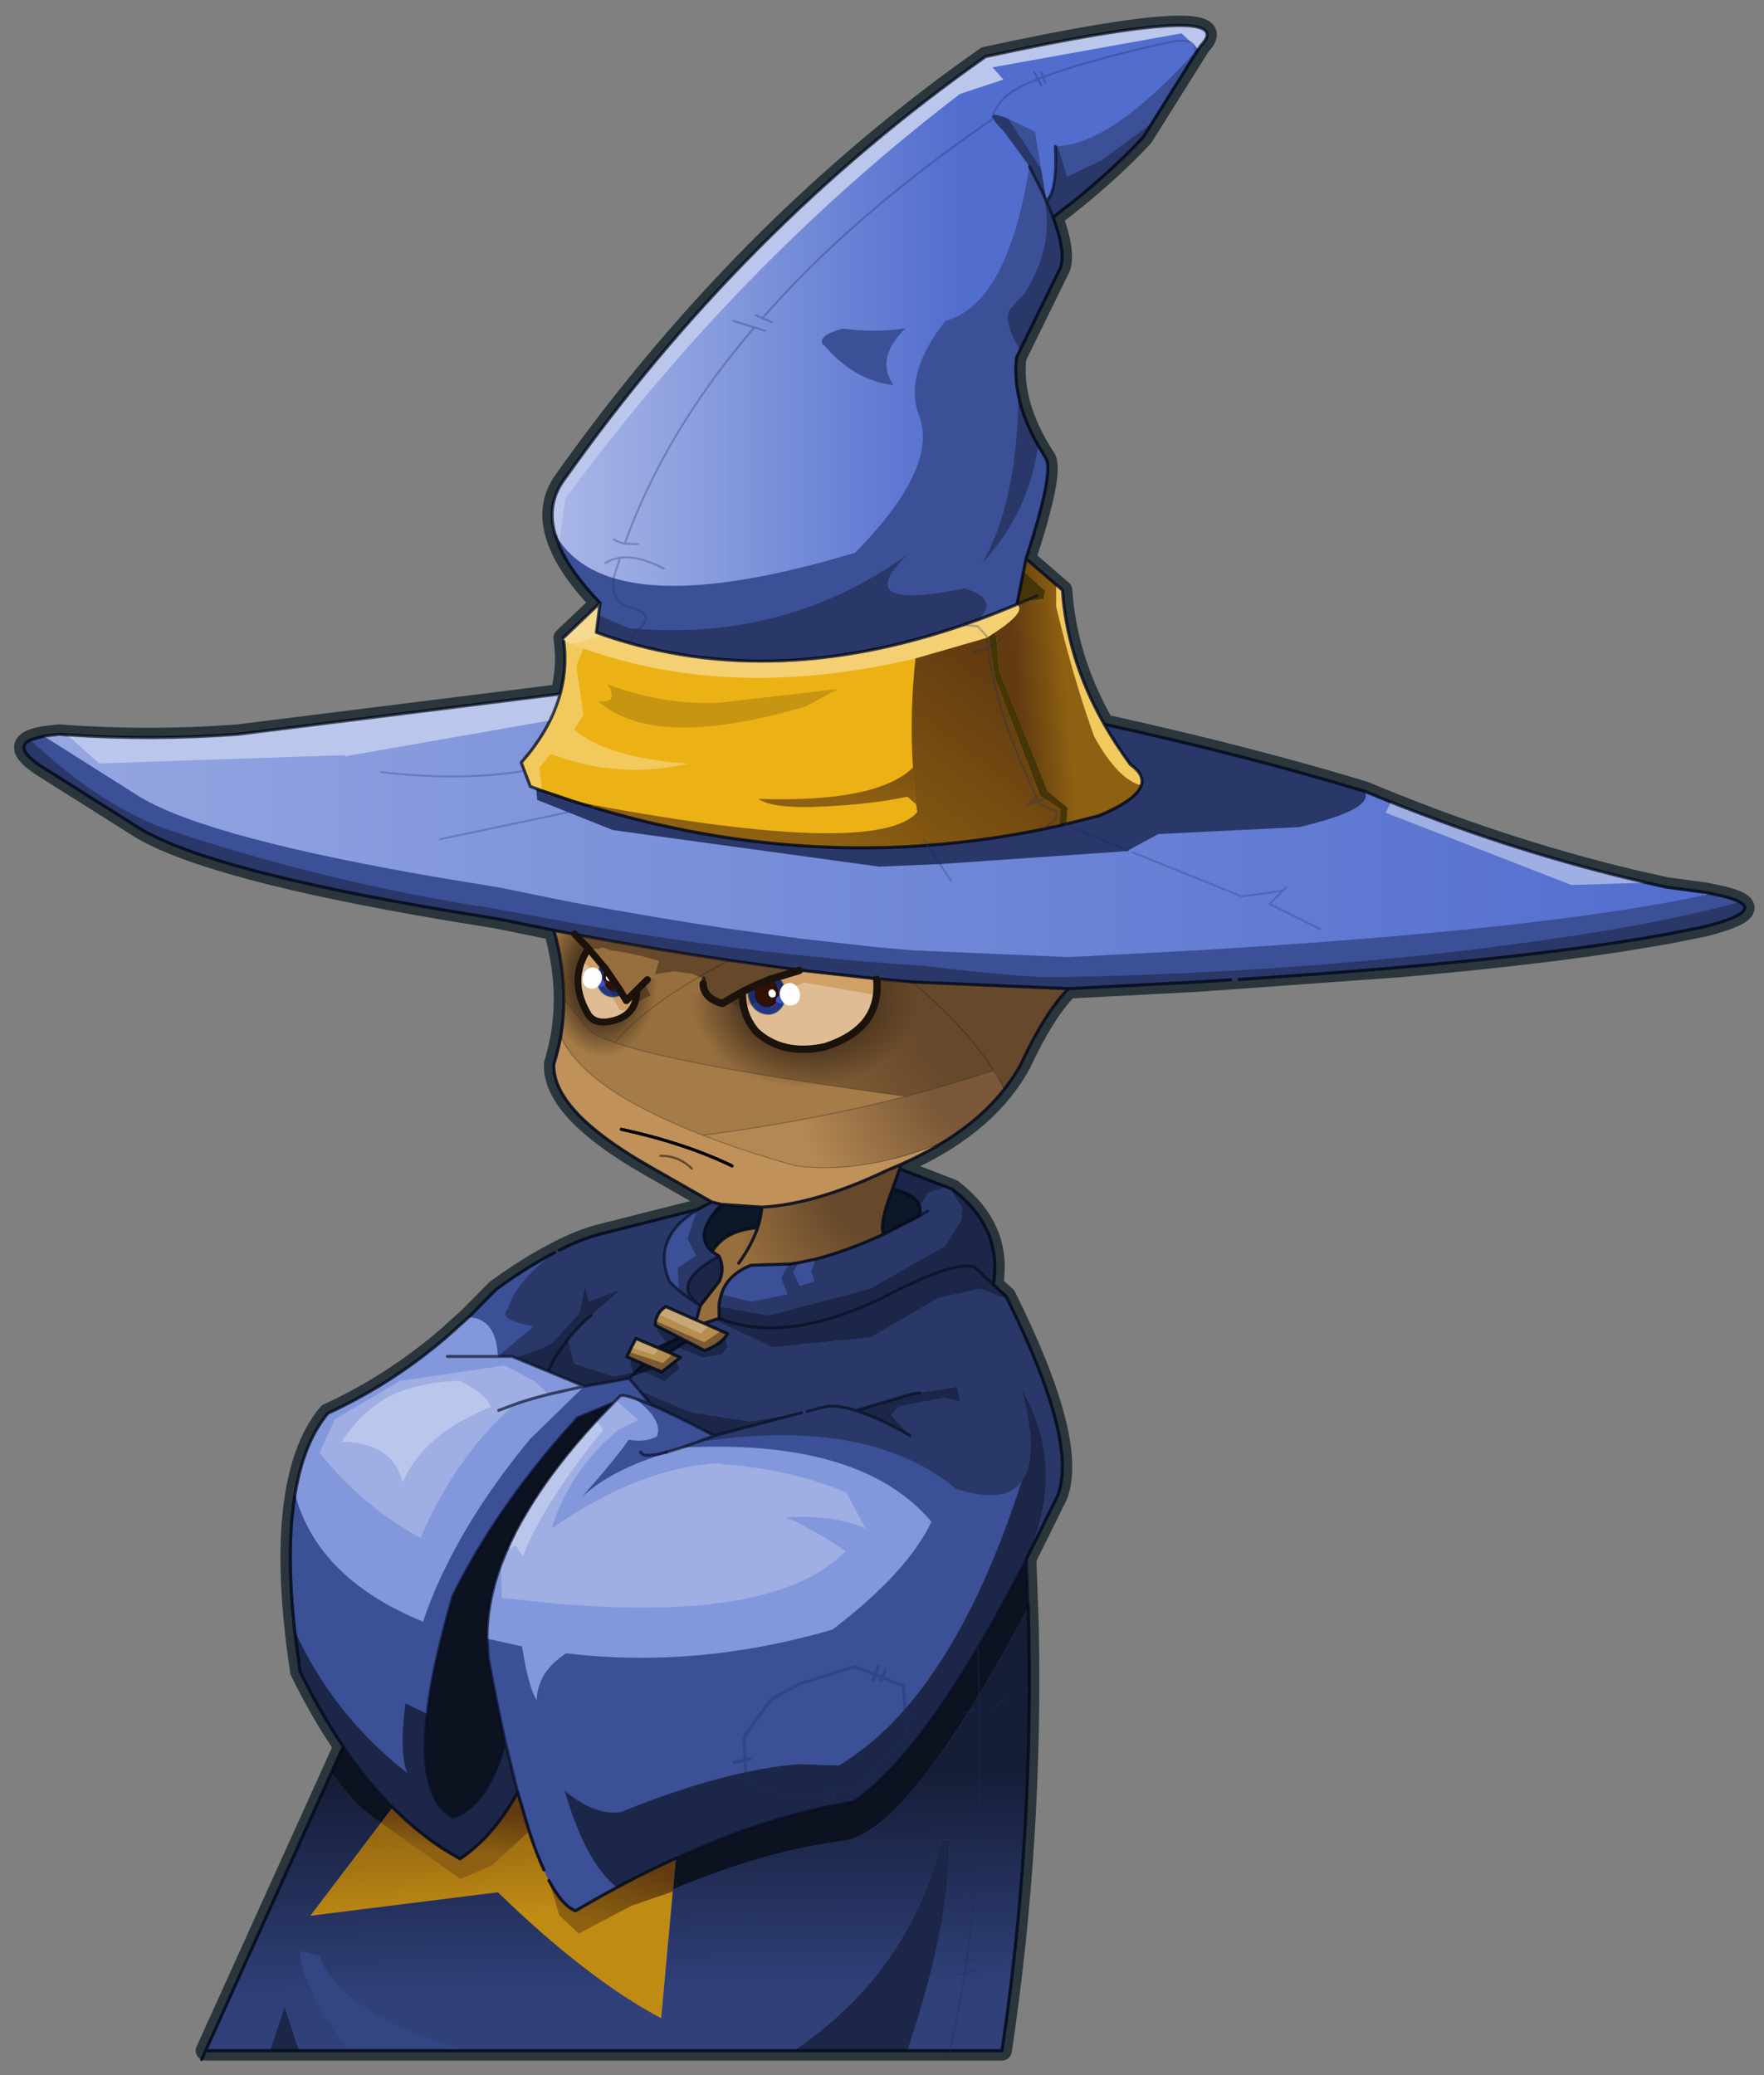 <svg width="238" height="280" xmlns="http://www.w3.org/2000/svg" xmlns:xlink="http://www.w3.org/1999/xlink">
 <rect width="100%" height="100%" fill="#808080" stroke="none"/>
 <defs>
  <g transform="matrix(1,0,0,1,213.9,265.15) " id="shape0">
   <path id="svg_1" stroke-width="5" stroke-linejoin="round" stroke-linecap="round" stroke="#2b353c" fill="none" d="m5.25,-234.3q-44.9,37.2 -80.1,86.95q-4.15,5.85 -2.15,13.2q2.1,7.95 11.45,17.7l-9.3,8.85l0.1,0.8q0.9,6.8 -0.9,13.4l-81.55,10.2q-22.65,1.7 -45.3,0l-3.9,0.45q-9.8,1.7 -0.3,7.85l24.9,15.7q17.8,10.5 77.1,20.55l13.15,2.15l14.25,2.9q2.5,8.85 2.55,17.3q0,4.8 -0.8,9.5q-0.6,3.3 -1.55,6.55l-0.15,0.6q-0.4,11.7 23.8,25.6l16.2,9.25q-1.7,0.8 -3.15,1.65l-0.35,0.2l-24.7,6.25q-4.85,1.25 -10.45,4.1l-1.15,0.6q-6.85,3.55 -14.8,9.3l-6.95,7.05l-5.9,5.3q-13.95,11.85 -29.75,19.05q-6.15,7.4 -8.3,20.5q-2.9,17.4 1.25,44.85q5.15,10.5 10.95,19l-34.85,77l201.6,0q8,-53.35 6.8,-108.25l-0.6,-16.15l0,-0.1l7.9,-16q5.3,-13.65 -13.05,-50.5l-3.25,-2.95q2.45,-14.25 -10.35,-24.15l-13.35,-5.15l0.4,-1.15q6.05,-2.7 11.1,-5.85q9.25,-5.8 15,-13.15q2.45,-3.1 4.25,-6.45q6,-12.9 11.95,-19l32.6,-1.7l50.7,-3.65l7.15,-0.65q30.35,-2.8 51.9,-6.25l9.5,-1.6l9,-1.8q19.8,-5.05 1.75,-8.45l-1.5,-0.3l-9.25,-1.25l-0.4,-0.05l-9.1,-2.05q-33.95,-8.2 -67.4,-22.25q-29.65,-9 -65.9,-16.95q-9.4,-16.55 -10.55,-33.95l-9.2,-7.95q7.2,-22.1 5,-25.45q-8.85,-13.65 -7.4,-25.55l11.15,-22.75q1.3,-4.1 -1.9,-12.7q13.3,-10.1 22.75,-20.2l0.05,-0.05l14.55,-23.2q11.05,-11.4 -54.45,2.8q-13.85,9.7 -26.8,20.45z"/>
  </g>
  <g transform="matrix(1,0,0,1,105.3,184.75) " id="sprite0">
   <use id="svg_2" xlink:href="#shape1" width="210.55" transform="matrix(1,0,0,1,-105.3,-184.75) " height="369.5"/>
  </g>
  <g transform="matrix(1,0,0,1,105.3,184.75) " id="shape1">
   <path id="svg_3" fill-rule="evenodd" fill="#ecb115" d="m95.45,-143.25l0.2,0.4q2.95,5.1 6.65,10.2q3.65,2.55 2.75,5.3q-1.2,3.65 -10.65,7.65l-8.3,2.1l-0.35,0.1l-1.3,0.3q-16.7,3.75 -33.45,5l-1.25,0.1l-3,0.2q-39.75,2.2 -80,-9.75l-0.65,-0.2l-5,-1.55l-7.7,-2.6l-1.5,-0.55l-1.5,-0.55l-2.3,-6.05l2.1,-2.5q3.15,-4.05 5.2,-8.15q1.6,-3.35 2.55,-6.7q1.65,-6 1.05,-12.2l-0.15,-1.2l-0.1,-0.8l9.3,-8.85l-0.95,7.45l2.1,0.75q43.3,14.8 94.55,-3.95l9.85,-3.9l2.3,-11.55l9.2,7.95q1.15,17.15 10.35,33.55m-179.9,274.6q6,6.05 12.55,10.35l0.8,0.5l3.7,2.2q8.45,-5.65 14.6,-16.8l2.9,9.8q1.85,5.7 3.75,9.8l1.25,2.65q3.35,6.4 6.75,7.7l10.45,-5.9q7.6,-4.1 14.95,-7.4l-3.7,40.5q-18.8,-10 -41.35,-31.9l-47.5,5.95l17.85,-23.5l0.05,-0.05l2.95,-3.9"/>
  </g>
  <g transform="matrix(1,0,0,1,217.8,256.35) " id="sprite1">
   <use id="svg_4" xlink:href="#shape2" width="435.6" transform="matrix(1,0,0,1,-217.8,-256.35) " height="512.7"/>
  </g>
  <g transform="matrix(1,0,0,1,217.8,256.35) " id="shape2">
   <path id="svg_5" fill-rule="evenodd" fill="#516dce" d="m45.75,-54.1l0.35,-0.1l8.3,-2.1q9.45,-4 10.65,-7.65q0.9,-2.75 -2.75,-5.3q-3.7,-5.1 -6.65,-10.2q36.25,7.95 65.9,16.95l6.7,2.75q32.1,12.9 64.65,20.4l5.15,1.15l9.65,1.3l-0.25,0.75l1.75,-0.45q5.3,1 7.35,2.15q4.9,2.75 -9.1,6.3q-38,8.2 -117.65,13.3l-2.1,0.1l-8.5,0.55l-32.6,1.7l-39.45,-1.7l-9,-0.8l-19.55,-2.2l-17.85,-2.45q-18.4,-2.75 -39.15,-6.6l-5.25,-1.05l-14.3,-2.9l-13.15,-2.15q-59.3,-10.05 -77.1,-20.55l-24.9,-15.7q-7.5,-4.85 -3,-6.9l3.3,-0.95l3.9,-0.45l2.05,0.15q21.6,1.45 43.25,-0.15l81.55,-10.2q-0.95,3.35 -2.55,6.7q-2.05,4.1 -5.2,8.15l-2.1,2.5l2.3,6.05l1.5,0.55l1.5,0.55l7.7,2.6l5,1.55l0.65,0.2q40.25,11.95 80,9.75l3,-0.2l1.25,-0.1q16.75,-1.25 33.45,-5l1.3,-0.3m2.4,-157.9l-5.4,4.2q3.2,8.6 1.9,12.7l-11.15,22.75q-0.55,4.65 0.45,9.55q1.25,6.2 5,12.75l1.95,3.25q2.2,3.35 -5,25.45l-2.3,11.55q-4.95,2.1 -9.85,3.9q-51.25,18.75 -94.55,3.95l-2.1,-0.75l0.95,-7.45q-7.5,-7.8 -10.35,-14.45l-1.1,-3.25q-2,-7.35 2.15,-13.2q45.4,-64.2 106.9,-107.4q65.5,-14.2 54.45,-2.8l-14.55,23.2q-7.45,8 -17.4,16.05m-39.15,254.95l-0.05,-0.25q-0.75,-2.9 -6.85,-4.55l1.8,-5.05l13.35,5.15q12.8,9.9 10.35,24.15l3.25,2.95l0.4,0.85q17.9,36.15 12.65,49.65l-7.9,16l0,0.1l0.05,1.4l0.4,10.05l0,0.75q1.65,56.9 -6.65,112.2l-201.6,0l34.85,-77q-5.8,-8.5 -10.95,-19l-1.35,-10.3q-2.25,-20.55 0.1,-34.55q2.15,-13.1 8.3,-20.5q3.65,-1.7 7.2,-3.6q11.85,-6.35 22.55,-15.45l5.9,-5.3l6.95,-7.05q7.95,-5.75 14.8,-9.3l1.15,-0.6q5.6,-2.85 10.45,-4.1l24.7,-6.25l0.35,-0.2l3.15,-1.65l2.5,0.6q-7.45,7.75 -2.4,11.95l1.75,1.15q1.4,3 0.2,6.05l-0.2,0.4l-4.75,6.1l-1,3.65l-7.8,-3.45q-1.25,0.95 -1.9,1.95l-0.65,1.65l-0.05,1.15q3.05,1.6 6.15,3.15l-5.5,2.55l-5.55,-2.35l-2.35,4.6l4.35,1.9l-2,1.9l-0.8,0.2l0.15,0.45l-0.05,0.05l0.05,0l4.8,-1.65l2.35,1l4.75,-3.65l-2.85,-1.25l4.3,-2.9l4.65,2.4q3.5,-1.3 5.15,-3.3l0.7,-0.95l-6,-2.65l3.85,-1.25l-0.05,-3q0.1,-1.65 0.6,-3.05l0,-0.05q0.5,-1.55 1.4,-2.85q2.05,-2.9 6.15,-4.5l9.75,-0.3l2.3,-0.35l4.3,-0.9q7.9,-2.05 17.2,-6.3q4.3,-2.05 8.9,-4.55q0.45,-1.15 0.25,-2.15m-76.7,172.1l-10.45,5.9q-3.4,-1.3 -6.75,-7.7l-1.25,-2.65q-1.9,-4.1 -3.75,-9.8l-2.9,-9.8q-6.15,11.15 -14.6,16.8l-3.7,-2.2l-0.8,-0.5q-6.55,-4.3 -12.55,-10.35l-2.95,3.9l-0.05,0.05l-17.85,23.5l47.5,-5.95q22.55,21.9 41.35,31.9l3.7,-40.5q-7.35,3.3 -14.95,7.4m12.5,-110.2l0.15,0.2l-0.1,-0.2l-0.05,0"/>
  </g>
  <g transform="matrix(1,0,0,1,211.75,263) " id="shape3">
   <path id="svg_6" fill-rule="evenodd" fill="#263584" d="m-57.1,78.8l-0.15,-0.45l0.8,-0.2l-0.65,0.65"/>
   <path id="svg_7" fill-rule="evenodd" fill="#d1a065" d="m4.55,-21.3q0.2,2.15 -0.05,4.1l-18.45,-3.2l-6.8,2.9l0.05,-0.4q-0.05,-1.6 -0.85,-2.7l-0.8,-0.7q3.6,-1.4 7.35,-2.2l19.55,2.2m-31.6,2l1.2,-0.55q-0.45,0.85 -0.4,1.95q-0.05,1.45 0.65,2.45l-3.45,1.45q-0.5,-1.95 -0.45,-4.1l2.45,-1.2m-42.95,-6.65q0.6,-1.5 1.6,-3l3.85,4.65l0.1,0.1l0.3,0.35q-0.4,0.85 -0.4,1.95q0,1.55 0.85,2.6q0.8,1.1 1.95,1.1q0.65,0 1.2,-0.35l1.7,2.9l0.55,-0.6l2.1,-2.15q0,1.85 -0.5,3.25l-0.8,1.55l-2.9,0.25q-4.3,-7.55 -9.6,-12.6"/>
   <path id="svg_8" fill-rule="evenodd" fill="url(#gradient0)" d="m4.5,-17.2q0.25,-1.95 0.05,-4.1l9,0.8l39.45,1.7q-5.95,6.1 -11.95,19q-1.8,3.35 -4.25,6.45q-1.15,-2.35 -2.7,-4.75q-10.4,3.4 -21.2,6.3l-0.95,0.25q-56.45,-7.7 -73.75,-13.6q-4.75,-1.65 -6.55,-3.1l-6.35,-8q0,-8.45 -2.55,-17.35l5.25,1.05q20.75,3.85 39.15,6.6l17.85,2.45q-3.75,0.8 -7.35,2.2l-3.5,1.45l-1.2,0.55l0.05,-1.1l-6.1,0.6l-0.05,0l-0.1,3.8l4.65,3.5l0.95,2.1l1.65,2.3q6.7,6.2 17.45,3.95q11.8,-3.9 13.05,-13.05m-68.65,-6.65l-0.3,-0.35l-0.1,-0.1l-3.85,-4.65q-1,1.5 -1.6,3q-2.75,6.65 1.6,13.8q1.95,2.9 7.1,1.25q1,-0.35 1.8,-0.8q1.25,-0.75 2,-1.9l0.8,-1.55l3.95,-1.95l-1.2,-2.35l-4.25,0.25l-0.1,2.95l-0.55,0.6l-1.7,-2.9l-0.15,-0.25l-0.05,-0.05q-1.55,-2.55 -3.4,-5"/>
   <path id="svg_9" fill-rule="evenodd" fill="#8491db" d="m214.1,-43.2l1.5,0.3l-1.75,0.45l0.25,-0.75"/>
   <path id="svg_10" fill-rule="evenodd" fill="#291c0c" d="m-22.35,-21.3l0.8,0.7q0.8,1.1 0.85,2.7l-0.05,0.4q-0.1,1.25 -0.8,2.15q-0.85,1.1 -1.95,1.15q-1.15,-0.05 -2,-1.15l-0.1,-0.1q-0.7,-1 -0.65,-2.45q-0.05,-1.1 0.4,-1.95l3.5,-1.45m-38.2,2.75q-0.55,0.35 -1.2,0.35q-1.15,0 -1.95,-1.1q-0.85,-1.05 -0.85,-2.6q0,-1.1 0.4,-1.95q1.85,2.45 3.4,5l0.05,0.05l0.15,0.25"/>
   <path id="svg_11" fill-rule="evenodd" fill="#a57b48" d="m-39.55,18.3q-29.95,-11.6 -35.95,-25.05q0.8,-4.7 0.8,-9.5l6.35,8q1.8,1.45 6.55,3.1q17.3,5.9 73.75,13.6q-24.6,6.4 -51.5,9.85"/>
   <path id="svg_12" fill-rule="evenodd" fill="#dfbc93" d="m-20.75,-17.5l6.8,-2.9l18.45,3.2q-1.25,9.15 -13.05,13.05q-10.75,2.25 -17.45,-3.95l-1.65,-2.3l-0.95,-2.1l-0.45,-1.5l3.45,-1.45l0.1,0.1q0.85,1.1 2,1.15q1.1,-0.05 1.95,-1.15q0.7,-0.9 0.8,-2.15m-49.25,-8.45q5.3,5.05 9.6,12.6l2.9,-0.25q-0.75,1.15 -2,1.9q-0.8,0.45 -1.8,0.8q-5.15,1.65 -7.1,-1.25q-4.35,-7.15 -1.6,-13.8"/>
   <path id="svg_13" fill-rule="evenodd" fill="#66482b" d="m-28.6,-12.5l-4.65,-3.5l0.1,-3.8l0.05,0l6.1,-0.6l-0.05,1.1l-2.45,1.2q-0.05,2.15 0.45,4.1l0.45,1.5m-28.1,-2.65q0.5,-1.4 0.5,-3.25l-2.1,2.15l0.1,-2.95l4.25,-0.25l1.2,2.35l-3.95,1.95"/>
   <path id="svg_14" fill-rule="evenodd" fill="url(#gradient1)" d="m10.3,26.8l-1.8,5.05q-3.5,9.1 -2.25,11.5q-9.3,4.25 -17.2,6.3l-4.3,0.9l-2.3,0.35l-9.75,0.3q-4.1,1.6 -6.15,4.5q-0.9,1.3 -1.4,2.85l0,0.05q-0.5,1.4 -0.6,3.05l0.05,3l-3.85,1.25l-1.9,-0.8l1,-3.65l4.75,-6.1l0.2,-0.4q1.2,-3.05 -0.2,-6.05l-1.75,-1.15q3.2,-5.4 11.5,-6.05q0.9,-2.7 1.05,-5.2q13.55,-0.7 31.45,-9.2l3.85,-1.65l-0.4,1.15m-40.75,23.9q3.35,-4.7 4.8,-9q-1.45,4.3 -4.8,9"/>
   <path id="svg_15" fill-rule="evenodd" fill="#0c1727" d="m8.5,31.85q6.1,1.65 6.85,4.55l0.05,0.25q0.2,1 -0.25,2.15l-8.9,4.55q-1.25,-2.4 2.25,-11.5m-52.25,38.55l-4.3,2.9l-2.65,-1.1l-0.1,-0.15l2.3,-1.05l0.1,-0.05l3,-1.4q0.8,0.45 1.65,0.85m-8.55,6.8l-3.05,1.05l-1.1,-0.1l2,-1.9l2.15,0.95m15.15,-29.45q-5.05,-4.2 2.4,-11.95l10.15,0.7q-0.15,2.5 -1.05,5.2q-8.3,0.65 -11.5,6.05"/>
   <path id="svg_16" fill-rule="evenodd" fill="#c0925a" d="m-34.75,35.8l-2.5,-0.6l-16.2,-9.25q-24.2,-13.9 -23.8,-25.6q1.1,-3.55 1.75,-7.1q6,13.45 35.95,25.05q10.3,4 23.5,7.75l0.05,0q17.7,2.2 37.8,-6.25q-5.05,3.15 -11.1,5.85l-3.85,1.65q-17.9,8.5 -31.45,9.2l-10.15,-0.7m-7.55,-9.05q-3.4,-3.3 -7.95,-3.25q4.55,-0.05 7.95,3.25m10.15,-0.7q-12.05,-5.8 -28,-9.25q15.95,3.45 28,9.25"/>
   <path id="svg_17" fill-rule="evenodd" fill="url(#gradient2)" d="m11.95,8.45l0.95,-0.25q10.8,-2.9 21.2,-6.3q1.55,2.4 2.7,4.75q-5.75,7.35 -15,13.15q-20.1,8.45 -37.8,6.25l-0.05,0q-13.2,-3.75 -23.5,-7.75q26.9,-3.45 51.5,-9.85"/>
   <path id="svg_18" fill-rule="evenodd" fill="#7b5933" d="m-34.95,67.8l1.7,0.75l-0.7,0.95q-1.65,2 -5.15,3.3l-4.65,-2.4q-0.85,-0.4 -1.65,-0.85l-6.15,-3.15l0.05,-1.15l12.35,5.45l4.2,-2.9m-12.25,5.9l0.15,0.05l1.85,0.8l-4.75,3.65l-2.35,-1l-2.15,-0.95l-4.35,-1.9l0.65,-1.2l8.55,2.8l2.4,-2.25"/>
   <path id="svg_19" fill-rule="evenodd" fill="#15264a" d="m-55.35,78.25l-1.75,0.6l-0.05,0l0.05,-0.05l0.65,-0.65l1.1,0.1m4.45,-6.15l0.1,-0.05l0.1,0.15l-0.2,-0.1"/>
   <path id="svg_20" fill-rule="evenodd" fill="#b78e4d" d="m-37.9,66.5l2.95,1.3l-4.2,2.9l-12.35,-5.45l0.65,-1.65l10.8,4.95l2.15,-2.05m-10.15,6.8l0.85,0.4l-2.4,2.25l-8.55,-2.8l0.5,-1.1l5.85,1.9l1.1,-1.75l2.65,1.1"/>
   <path id="svg_21" fill-rule="evenodd" fill="#c7a874" d="m-39.25,65.9l1.35,0.6l-2.15,2.05l-10.8,-4.95q0.65,-1 1.9,-1.95l7.8,3.45l1.9,0.8m-18.4,6.15l1.2,-2.3l5.55,2.35l0.2,0.1l-1.1,1.75l-5.85,-1.9"/>
   <path id="svg_22" fill-rule="evenodd" fill="#7380d7" d="m-48.75,98.55l0.1,0.2l-0.15,-0.2l0.05,0"/>
   <path id="svg_23" stroke-width="0.75" stroke-opacity="0.651" stroke-linejoin="round" stroke-linecap="round" stroke="#060d1f" fill="none" d="m49.15,-214.1l5.4,-4.2q9.95,-8.05 17.4,-16.05l14.55,-23.2q11.05,-11.4 -54.45,2.8q-61.5,43.2 -106.9,107.4q-4.15,5.85 -2.15,13.2l1.1,3.25q2.85,6.65 10.35,14.45l-0.95,7.45l2.1,0.75q43.3,14.8 94.55,-3.95q4.9,-1.8 9.85,-3.9l2.3,-11.55q7.2,-22.1 5,-25.45l-1.95,-3.25q-3.75,-6.55 -5,-12.75q-1,-4.9 -0.45,-9.55l11.15,-22.75q1.3,-4.1 -1.9,-12.7m-116,149.55q40.25,11.95 80,9.75l3,-0.2l1.25,-0.1q16.75,-1.25 33.45,-5l1.3,-0.3l0.35,-0.1l8.3,-2.1q9.45,-4 10.65,-7.65q0.9,-2.75 -2.75,-5.3q-3.7,-5.1 -6.65,-10.2l-0.2,-0.4q-9.2,-16.4 -10.35,-33.55l-9.2,-7.95m-37.75,106.35l-19.55,-2.2m19.55,2.2l9,0.8l39.45,1.7l32.6,-1.7l8.5,-0.55m120,-22.15l-9.65,-1.3l-5.15,-1.15q-32.55,-7.5 -64.65,-20.4l-6.7,-2.75q-29.65,-9 -65.9,-16.95m153.55,42.85l-1.5,-0.3m1.5,0.3q5.3,1 7.35,2.15q4.9,2.75 -9.1,6.3q-38,8.2 -117.65,13.3m-59.4,27.8q2.45,-3.1 4.25,-6.45q6,-12.9 11.95,-19m-31.2,38.6q9.25,-5.8 15,-13.15m-26.5,20.15l-1.8,5.05q6.1,1.65 6.85,4.55m0.05,0.25q0.2,1 -0.25,2.15l-8.9,4.55q-9.3,4.25 -17.2,6.3l-4.3,0.9l-2.3,0.35l-9.75,0.3q-4.1,1.6 -6.15,4.5q-0.9,1.3 -1.4,2.85m0,0.05q-0.5,1.4 -0.6,3.05l0.05,3l-3.85,1.25l1.35,0.6l2.95,1.3l1.7,0.75l-0.7,0.95q-1.65,2 -5.15,3.3l-4.65,-2.4l-4.3,2.9l0.85,0.4m0.15,0.05l1.85,0.8l-4.75,3.65l-2.35,-1l-2.15,-0.95l-4.35,-1.9l0.65,-1.2l0.5,-1.1l1.2,-2.3l5.55,2.35l0.1,-0.05l2.3,-1.05m-8.6,7.85l-0.05,0l0.05,-0.05l0.65,-0.65l2,-1.9m6.05,-5.3l3,-1.4l-6.15,-3.15l0.05,-1.15l0.65,-1.65q0.65,-1 1.9,-1.95l7.8,3.45l1,-3.65l4.75,-6.1l0.2,-0.4q1.2,-3.05 -0.2,-6.05l-1.75,-1.15q-5.05,-4.2 2.4,-11.95l-2.5,-0.6q-1.7,0.8 -3.15,1.65l-0.35,0.2l-24.7,6.25q-4.85,1.25 -10.45,4.1m51.3,-10.9q13.55,-0.7 31.45,-9.2l3.85,-1.65q6.05,-2.7 11.1,-5.85m-97.3,-26.55q-0.65,3.55 -1.75,7.1q-0.4,11.7 23.8,25.6l16.2,9.25m47.95,-9.55l-0.4,1.15l13.35,5.15q12.8,9.9 10.35,24.15l3.25,2.95l0.4,0.85q17.9,36.15 12.65,49.65l-7.9,16m-33.9,-93.7q-3.5,9.1 -2.25,11.5m36.6,93.75l0,0.75q1.65,56.9 -6.65,112.2l-201.6,0l-1,2.25m98.9,-317.05l-5,-1.55l-7.7,-2.6l-1.5,-0.55l-1.5,-0.55l-2.3,-6.05l2.1,-2.5q3.15,-4.05 5.2,-8.15q1.6,-3.35 2.55,-6.7l-81.55,10.2q-21.65,1.6 -43.25,0.15l-2.05,-0.15l-3.9,0.45l-3.3,0.95q-4.5,2.05 3,6.9l24.9,15.7q17.8,10.5 77.1,20.55l13.15,2.15l14.3,2.9l5.25,1.05q20.75,3.85 39.15,6.6l17.85,2.45m-59.75,-83.3l0.15,1.2q0.6,6.2 -1.05,12.2m10.1,-23.05l-9.3,8.85m0.15,91.35q0,4.8 -0.8,9.5m-1.75,-26.85q2.55,8.9 2.55,17.35m39.95,52.05l10.15,0.7q-0.15,2.5 -1.05,5.2q-1.45,4.3 -4.8,9m4.8,-9q-8.3,0.65 -11.5,6.05m-13.55,24.45l-0.2,-0.1m7.15,-1.7q-0.85,-0.4 -1.65,-0.85m-5.3,2.65l2.65,1.1m-0.75,25.25l0.05,0m7.6,-33.45l1.9,0.8m-37.8,-17.9q-6.85,3.55 -14.8,9.3l-6.95,7.05l-5.9,5.3q-10.7,9.1 -22.55,15.45q-3.55,1.9 -7.2,3.6q-6.15,7.4 -8.3,20.5q-2.35,14 -0.1,34.55l1.35,10.3q5.15,10.5 10.95,19l-34.85,77m99,-159.6q-11.15,12.05 -17.8,23.3q-2.9,4.8 -4.9,9.5m-28.95,65.2q6,6.05 12.55,10.35l0.8,0.5l3.7,2.2q8.45,-5.65 14.6,-16.8l2.9,9.8q1.85,5.7 3.75,9.8m1.25,2.65q3.35,6.4 6.75,7.7q5.25,-3.1 10.45,-5.9q7.6,-4.1 14.95,-7.4"/>
   <path id="svg_24" stroke-width="0.5" stroke-opacity="0.302" stroke-linejoin="round" stroke-linecap="round" stroke="#263584" fill="none" d="m68.1,-53.8l-15.95,-6.6m-34.75,5.3l0,0.05l3.1,4.7m-88,-14.4l0.65,0.2"/>
   <path id="svg_25" stroke-width="0.25" stroke-opacity="0.651" stroke-linejoin="round" stroke-linecap="round" stroke="#060d1f" fill="none" d="m-22.35,-21.3l0.8,0.7q0.8,1.1 0.85,2.7l-0.05,0.4q-0.1,1.25 -0.8,2.15q-0.85,1.1 -1.95,1.15q-1.15,-0.05 -2,-1.15l-0.1,-0.1q-0.7,-1 -0.65,-2.45q-0.05,-1.1 0.4,-1.95m-34.7,1.3q-0.55,0.35 -1.2,0.35q-1.15,0 -1.95,-1.1q-0.85,-1.05 -0.85,-2.6q0,-1.1 0.4,-1.95"/>
   <path id="svg_26" stroke-width="0.5" stroke-linejoin="round" stroke-linecap="round" stroke="#66482b" fill="none" d="m-50.25,23.5q4.55,-0.05 7.95,3.25"/>
   <path id="svg_27" stroke-width="0.75" stroke-linejoin="round" stroke-linecap="round" stroke="#000000" fill="none" d="m-60.15,16.8q15.95,3.45 28,9.25"/>
   <path id="svg_28" fill-rule="evenodd" fill="#321003" d="m-24.8,-20.5l0.25,-0.15l2,-0.15q1.2,0.35 1.85,1.55q0.45,0.8 0.5,1.65l0,0.5l-0.05,0.4q-0.25,1.4 -1.3,2.1q-0.55,0.35 -1.2,0.4l-1.1,-0.1q-1,-0.35 -1.65,-1.15l-0.3,-0.5q-0.55,-1.05 -0.4,-2.2l0.05,-0.35q0.25,-1.35 1.35,-2"/>
   <path id="svg_29" fill-rule="evenodd" fill="#263584" d="m-20.2,-17.6l1.6,-0.65l0,1.6l-0.1,0.45q-0.4,2.15 -2.05,3.25q-1.6,1.05 -3.55,0.45q-1.85,-0.55 -2.9,-2.25l1.7,-0.7q0.65,0.8 1.65,1.15l1.1,0.1q0.65,-0.05 1.2,-0.4q1.05,-0.7 1.3,-2.1l0.05,-0.4l0,-0.5"/>
   <path id="svg_30" fill-rule="evenodd" fill="#1f2b6b" d="m-24.55,-20.65l-0.3,0.05l0.05,0.1q-1.1,0.65 -1.35,2l-0.05,0.35q-0.15,1.15 0.4,2.2l0.3,0.5l-1.7,0.7l-0.15,-0.25q-0.9,-1.6 -0.7,-3.4l0.1,-0.65q0.4,-2.15 2.05,-3.2q1.65,-1.1 3.6,-0.5q1.9,0.6 3,2.5q0.5,0.95 0.7,2l-1.6,0.65q-0.05,-0.85 -0.5,-1.65q-0.65,-1.2 -1.85,-1.55l-2,0.15"/>
   <path id="svg_31" stroke-width="0.3" stroke-opacity="0.502" stroke-linejoin="round" stroke-linecap="round" stroke="#276a6a" fill="none" d="m-18.6,-18.25q-0.2,-1.05 -0.7,-2q-1.1,-1.9 -3,-2.5q-1.95,-0.6 -3.6,0.5q-1.65,1.05 -2.05,3.2l-0.1,0.65q-0.2,1.8 0.7,3.4l0.15,0.25m8.6,-3.5l0,1.6l-0.1,0.45q-0.4,2.15 -2.05,3.25q-1.6,1.05 -3.55,0.45q-1.85,-0.55 -2.9,-2.25"/>
   <path id="svg_32" fill-rule="evenodd" fill="#fefefe" d="m-22.5,-18.55l-0.45,0.65l0.15,0.85l0.6,0.5l0.75,-0.1q0.4,-0.2 0.4,-0.7q0.1,-0.35 -0.15,-0.75l-0.6,-0.55l-0.7,0.1"/>
   <path id="svg_33" fill-rule="evenodd" fill="#3d52c7" d="m-19.05,-15.05q-0.9,0.15 -1.85,-0.45q-0.45,-0.6 0.15,-1.2q0.75,-0.35 1.55,0q0.65,1.05 0.15,1.65"/>
   <path id="svg_34" fill-rule="evenodd" fill="#3d52c7" d="m-22.55,-22.7q0.8,-0.1 1.3,1.05q-0.1,0.8 -0.8,1.3q-0.85,0.15 -1.05,-0.55q-0.05,-1.15 0.55,-1.8"/>
   <path id="svg_35" fill-rule="evenodd" fill="#fefefe" d="m-18.85,-19.85q-0.9,0.55 -1.15,1.75q-0.2,1.1 0.35,2.1q0.6,1.05 1.6,1.4q1.05,0.25 1.95,-0.3q1,-0.55 1.15,-1.75q0.15,-1.1 -0.4,-2.15q-0.55,-1 -1.55,-1.35q-0.95,-0.25 -1.95,0.3"/>
   <path id="svg_36" fill-rule="evenodd" fill="#66482b" d="m-39.3,-21.35l-2.85,-1.2l-4.65,-0.65l-4.85,0.75l1.05,-3.35q-8.6,-2.75 -17.65,-3.2l-0.15,0l-0.05,-0.05l-2.75,-3.4l9.15,1.5l-0.4,-0.15l45.95,7.95l-5.85,1.85l-3.5,1.45l-3.65,1.75l-0.9,0.5l-4.15,2.5q-4.95,-1.45 -4.75,-6.25"/>
   <path id="svg_37" stroke-opacity="0.651" stroke-linejoin="round" stroke-linecap="round" stroke="#060d1f" fill="none" d="m-16.5,-23.15l1.5,-0.35m-14.5,5.4l-0.9,0.5l-4.15,2.5q-4.95,-1.45 -4.75,-6.25m9.8,3.25l3.65,-1.75l3.5,-1.45l5.85,-1.85m-13,5.05q-0.1,5.7 3.5,10q6.7,6.2 17.45,3.95q14.3,-4.7 13.1,-17.15"/>
   <path id="svg_38" fill-rule="evenodd" fill="#321003" d="m-60.5,-24.45q1,0.6 1.3,1.9l0.05,0.3q0.1,1.1 -0.4,2.1l-0.3,0.45q-0.6,0.8 -1.55,1.1l-1.05,0.1q-0.6,-0.05 -1.15,-0.4q-1,-0.65 -1.2,-1.95l-0.05,-0.4l0,-0.5q0,-0.8 0.45,-1.5q0.6,-1.15 1.8,-1.5l1.9,0.15l0.2,0.15"/>
   <path id="svg_39" fill-rule="evenodd" fill="#263584" d="m-66.4,-22l4.15,5.3q-1.1,0 -2.1,-0.6q-1.6,-1.05 -1.95,-3.1l-0.05,-0.45l-0.05,-1.15"/>
   <path id="svg_40" fill-rule="evenodd" fill="#1f2b6b" d="m-60.7,-24.6l-1.9,-0.15q-1.2,0.35 -1.8,1.5q-0.45,0.7 -0.45,1.5l0,0.5l0.05,0.4q0.2,1.3 1.2,1.95q0.55,0.35 1.15,0.4l1.05,-0.1q0.95,-0.3 1.55,-1.1l0.3,-0.45q0.5,-1 0.4,-2.1l-0.05,-0.3q-0.3,-1.3 -1.3,-1.9l0.05,-0.1l-0.25,-0.05m-5.7,2.6l0.05,-0.35l0.65,-1.9q1,-1.8 2.85,-2.35q1.8,-0.55 3.4,0.45q1.55,1 1.95,3.05l0.1,0.65q0.15,1.65 -0.65,3.2l-0.15,0.2q-1.05,1.65 -2.75,2.15l-1.15,0.2l-0.15,0l-4.15,-5.3"/>
   <path id="svg_41" stroke-width="0.3" stroke-opacity="0.502" stroke-linejoin="round" stroke-linecap="round" stroke="#276a6a" fill="none" d="m-62.1,-16.7l1.15,-0.2q1.7,-0.5 2.75,-2.15l0.15,-0.2q0.8,-1.55 0.65,-3.2l-0.1,-0.65q-0.4,-2.05 -1.95,-3.05q-1.6,-1 -3.4,-0.45q-1.85,0.55 -2.85,2.35l-0.65,1.9l-0.05,0.35l0.05,1.15l0.05,0.45q0.35,2.05 1.95,3.1q1,0.6 2.1,0.6"/>
   <path id="svg_42" fill-rule="evenodd" fill="#fefefe" d="m-62.7,-22.6l0.4,0.65q0.1,0.35 -0.1,0.75l-0.6,0.5l-0.7,-0.1l-0.4,-0.6l0.15,-0.85l0.55,-0.45l0.7,0.1"/>
   <path id="svg_43" fill-rule="evenodd" fill="#3d52c7" d="m-65.95,-19.3q0.85,0.15 1.75,-0.45q0.4,-0.55 -0.15,-1.1q-0.7,-0.35 -1.45,0q-0.65,1 -0.15,1.55"/>
   <path id="svg_44" fill-rule="evenodd" fill="#3d52c7" d="m-62.65,-26.55q-0.75,-0.1 -1.25,1q0.1,0.75 0.8,1.25q0.8,0.1 1,-0.55q0,-1.1 -0.55,-1.7"/>
   <path id="svg_45" fill-rule="evenodd" fill="#fefefe" d="m-66.25,-23.85q0.9,0.55 1.15,1.7q0.2,1 -0.35,1.95q-0.55,1 -1.5,1.35q-1,0.25 -1.9,-0.3q-0.9,-0.5 -1.05,-1.6q-0.15,-1.1 0.4,-2.1q0.55,-0.95 1.45,-1.25q0.9,-0.25 1.8,0.25"/>
   <path id="svg_46" fill-rule="evenodd" fill="#976f3e" d="m-67.65,-28.05l2.75,-1.25l8.8,3.35l2.8,4.8l-0.05,0.05l-2.85,2.7l-2.65,2.75l-1.7,-2.9l-0.15,-0.25l-0.05,-0.05q-1.55,-2.55 -3.4,-5l-0.3,-0.35l-0.1,-0.1l-3.1,-3.75"/>
   <path id="svg_47" stroke-opacity="0.651" stroke-linejoin="round" stroke-linecap="round" stroke="#060d1f" fill="none" d="m-56.2,-18.4q0.05,5.8 -5.1,7.5q-5.15,1.65 -7.1,-1.25q-5.35,-8.75 0,-16.8l-3.6,-3.6m4.35,4.5l-0.75,-0.9m0.75,0.9l3.1,3.75l0.1,0.1l0.3,0.35q1.85,2.45 3.4,5l0.05,0.05l0.15,0.25l1.7,2.9l2.65,-2.75l2.85,-2.7"/>
   <path id="svg_48" fill-rule="evenodd" fill="#334380" d="m47,-218.1l0.45,-0.1l-0.45,0.1"/>
   <path id="svg_49" fill-rule="evenodd" fill="#3d4b9d" d="m85.8,-256.75l0.7,-0.8l-0.55,0.9l-0.15,-0.1m-162.8,122.6l1.25,2.1l-0.55,0.2l-0.7,-2.3"/>
   <path id="svg_50" fill-rule="evenodd" fill="#263584" d="m-41.05,37.15l0.3,-0.1l-0.25,0.15l-0.05,-0.05"/>
   <path id="svg_51" fill-rule="evenodd" fill="#15264a" d="m-57.25,78.35l0.15,0.45l-0.05,0.05l-0.1,-0.5m80.2,-46.7l0.7,0.3l-0.35,0.25l-0.35,-0.55m14.3,27.4l0.4,0.85l-0.65,-0.25l0.25,-0.6"/>
   <path id="svg_52" fill-rule="evenodd" fill="url(#gradient3)" d="m-81.7,-69.45l0.25,2.85l19.2,7.65l67.4,9.25l15.35,-0.65l47.6,-3.3l0,-0.15l7.7,-4.15l35.6,-1.75q19.3,-4.55 16.55,-9.1l6.7,2.75l-1.35,2.7l47.05,18.3l18.95,-0.6l5.15,1.15l9.65,1.3l-0.25,0.75q-40.5,8.7 -128.25,13.95l-32.6,1.7l-39.45,-1.7l-9,-0.8l-19.55,-2.2l-17.85,-2.45q-18.4,-2.75 -39.15,-6.6l-5.25,-1.05l-14.3,-2.9l-13.15,-2.15q-59.3,-10.05 -77.1,-20.55l-24.6,-15.55l3.9,-0.45l2.05,0.15l8.1,7.25l62.2,-2.1l0.05,0.3l51.9,-9.1q-2.05,4.1 -5.2,8.15l-2.1,2.5l2.3,6.05l1.5,0.55"/>
   <path id="svg_53" fill-rule="evenodd" fill="url(#gradient4)" d="m-75.75,-132.05l1.5,-10.8q43.35,-59.05 98.95,-101.8l0.85,-0.65l11,-3.65l-2.75,-3.1l47.85,-8.6l4.15,3.9q-21.45,23.95 -35.5,24.7l-0.6,0q0.6,11.25 -2.25,13.85l-1.35,-8.15l-1.55,-9.4l-6.75,-3.25q-7.4,-3.1 -1.05,3.25l6.4,8.8q-5.55,34.8 -21.25,39.1q-10.15,12.8 -7.05,23.05q6.1,13.4 -15.85,35.65q-60.1,18.1 -74.75,-2.9m87.55,-53.95q-7.1,1.2 -15.95,0.1l-0.5,0.15q-5.85,1.7 -4.5,3.95l0.25,-0.05l0.4,0.5q7.4,8.6 17.25,9.75q-4.75,-6.8 3.05,-14.4"/>
   <path id="svg_54" fill-rule="evenodd" fill-opacity="0.612" fill="#ffffff" d="m85.8,-256.75l-4.15,-3.9l-47.85,8.6l2.75,3.1l-11,3.65l-0.85,0.65q-55.6,42.75 -98.95,101.8l-1.5,10.8l-1.25,-2.1q-2,-7.35 2.15,-13.2q45.4,-64.2 106.9,-107.4q65.5,-14.2 54.45,-2.8l-0.7,0.8m-286.25,173.7q21.6,1.45 43.25,-0.15l81.55,-10.2q-0.95,3.35 -2.55,6.7l-51.9,9.1l-0.05,-0.3l-62.2,2.1l-8.1,-7.25m134.05,173.5l1.7,2.4q-10.6,13.2 -16.1,23.15q-2.75,4.85 -4.25,8.95l-1.85,-2.7l-2.2,1q2,-4.7 4.9,-9.5q6.65,-11.25 17.8,-23.3m-64.7,5.55q3.3,-5.1 7.5,-8.5q3.55,-2.9 7.85,-4.55q7.6,-2.5 14.8,-2.5q6.65,3.3 7.85,6.65q-10.1,4 -16.1,10q-4.15,4.15 -6.3,9.25q-2.55,-10.4 -15.6,-10.35"/>
   <path id="svg_55" fill-rule="evenodd" fill-opacity="0.451" fill="#ffffff" d="m134.65,-66.05q32.1,12.9 64.65,20.4l-18.95,0.6l-47.05,-18.3l1.35,-2.7m-201.05,156.5l4.25,-4.4l0.6,-0.65l5.8,5l-5,2.4q-12.2,9.95 -17.05,25q22.75,-15.6 42.25,-16.45l0.7,0.2q17.35,1.2 31.65,7.15l4.95,9.25q-7.7,-3.55 -20.15,-2.95q7.7,3.55 15.05,8.55q-19.55,20.35 -87.1,11.85l-0.2,-8.35l0.15,-0.35l1.4,-3.45l2.2,-1l1.85,2.7q1.5,-4.1 4.25,-8.95q5.5,-9.95 16.1,-23.15l-1.7,-2.4m-66.3,-0.25l16.6,-9.75l26.4,-3.9l7.9,4.15l3.2,3.2q-4.45,1.1 -8.05,2.35l-0.4,0.15q-7.85,6.75 -14.2,16q-5.45,8 -9.75,17.85q-14.55,-7.85 -25.55,-21.55l0,-0.05l3.85,-8.45m1.6,5.8q13.05,-0.05 15.6,10.35q2.15,-5.1 6.3,-9.25q6,-6 16.1,-10q-1.2,-3.35 -7.85,-6.65q-7.2,0 -14.8,2.5q-4.3,1.65 -7.85,4.55q-4.2,3.4 -7.5,8.5"/>
   <path id="svg_56" fill-rule="evenodd" fill-opacity="0.29" fill="#ffffff" d="m-142.75,109.2q2.15,-13.1 8.3,-20.5q3.65,-1.7 7.2,-3.6q11.85,-6.35 22.55,-15.45l5.9,-5.3q7,0.35 7.4,9.95l3.55,0l0.6,0.25l17.7,7.3l-13.65,13.3q-5.3,6.4 -9.75,12.8q-6.9,9.9 -11.75,19.85q-3.35,6.8 -5.65,13.65q-26.65,-10.9 -32.4,-32.25m52.1,17.85l0.2,8.35q67.55,8.5 87.1,-11.85q-7.35,-5 -15.05,-8.55q12.45,-0.6 20.15,2.95l-4.95,-9.25q-14.3,-5.95 -31.65,-7.15l-0.7,-0.2q-19.5,0.85 -42.25,16.45q4.85,-15.05 17.05,-25l5,-2.4l-5.8,-5l1.2,-1.2q1,-0.2 3.6,0.75q7.25,5.4 5.6,9.6q-2.85,1.55 -7.15,0.85q-2.95,4.4 -11.9,14.55q7.35,-6.95 21.55,-11.2l-0.1,-0.2l3.75,-1.15l1.65,-0.1q44.15,-1.95 61.7,18.85q-6.15,12.9 -25.05,27.3q-34.3,10 -67.4,6q-7.2,4.6 -7.5,11.85q-2.1,-3.3 -3.7,-13.6l-8.85,-1.95q-0.05,-9.05 3.5,-18.7m-42.05,-36.85l-3.85,8.45l0,0.05q11,13.7 25.55,21.55q4.3,-9.85 9.75,-17.85q6.35,-9.25 14.2,-16l0.4,-0.15q3.6,-1.25 8.05,-2.35l-3.2,-3.2l-7.9,-4.15l-26.4,3.9l-16.6,9.75"/>
   <path id="svg_57" fill-rule="evenodd" fill-opacity="0.271" fill="#000000" d="m-75.75,-132.05q14.65,21 74.75,2.9q21.95,-22.25 15.85,-35.65q-3.1,-10.25 7.05,-23.05q15.7,-4.3 21.25,-39.1l3.25,6.45l0.6,2.4q2.3,11.6 -5.05,23.15l-0.15,0.3l-3.1,3.3q-2.85,2.8 2.1,10.9l-0.9,1.8q-0.55,4.65 0.45,9.55q-0.3,27.1 -9.1,42.5q11.7,-12.45 14.1,-29.75l1.95,3.25q2.2,3.35 -5,25.45l-2.3,11.55q-4.95,2.1 -9.85,3.9q5.55,-5.1 -3.2,-7.9l-0.25,-0.05q-29.5,6.05 -14.3,-8.65q-30.7,22.15 -69.9,18.8l-0.35,0.1l-8.1,-3.55l0.4,-3q-7.5,-7.8 -10.35,-14.45l-0.4,-0.95l0.55,-0.2m113.55,-106.95l6.75,3.25l1.55,9.4l-8.3,-12.65m12.5,6.95q14.05,-0.75 35.5,-24.7l0.15,0.1l-11.7,18.65l-12.9,9.5l-8.65,4.1l-2.4,-7.65m-38.5,46.05q-7.8,7.6 -3.05,14.4q-9.85,-1.15 -17.25,-9.75l-0.4,-0.5l-0.25,0.05q-1.35,-2.25 4.5,-3.95l0.5,-0.15q8.85,1.1 15.95,-0.1m202.05,143.55l1.75,-0.45q5.3,1 7.35,2.15q-23.85,6.55 -61.75,11.25l-0.9,0.2q-54.8,6.8 -113.15,7.6l-0.35,0q-15.45,-1 -30.65,-2.95l-2,-0.1q-50,-3.3 -105.75,-14.25l-1,-0.15q-40.9,-6.15 -82.25,-19.9l-1.9,-0.65q-16.85,-6.75 -32.95,-22.1l3.3,-0.95l24.6,15.55q17.8,10.5 77.1,20.55l13.15,2.15l14.3,2.9l5.25,1.05q20.75,3.85 39.15,6.6l17.85,2.45l19.55,2.2l9,0.8l39.45,1.7l32.6,-1.7q87.75,-5.25 128.25,-13.95m-248.7,101q0.5,-1.55 1.4,-2.85q2.05,-2.9 6.15,-4.5l9.75,-0.3l-1.45,2.1l-0.65,1.6l1.6,3.95l-9.15,1.9l-7.65,-1.9m19.6,-8l4.3,-0.9l-1.1,3.2l0.8,2.5l-3.7,1.1l-0.05,0l-1.65,-3.45l1.4,-2.45m-127.6,93.2q-2.25,-20.55 0.1,-34.55q5.75,21.35 32.4,32.25q2.3,-6.85 5.65,-13.65q4.85,-9.95 11.75,-19.85q4.45,-6.4 9.75,-12.8l13.65,-13.3l11.4,-2l2.6,3.1l2.95,3.6q5.9,2.5 15.95,7.8l-4.5,1.7q43.55,-6.7 65.65,11.75q12.35,4.05 16.65,-1.8q-17.6,54.7 -46.25,71.85l-9.95,-0.35q-18.75,1.4 -45.3,12.15l-1.45,0.1q-5.9,0.15 -12.7,-5.55q5.15,18.05 13.2,24.55q-5.2,2.8 -10.45,5.9q-3.4,-1.3 -6.75,-7.7l-1.25,-2.65q-1.9,-4.1 -3.75,-9.8l-2.9,-9.8l-3.15,-12.85q-2.15,-9.55 -4.3,-21.2l-0.3,-4.9l8.85,1.95q1.6,10.3 3.7,13.6q0.3,-7.25 7.5,-11.85q33.1,4 67.4,-6q18.9,-14.4 25.05,-27.3q-17.55,-20.8 -61.7,-18.85l-1.65,0.1l-3.75,1.15l-0.05,0l0.15,0.2q-14.2,4.25 -21.55,11.2q8.95,-10.15 11.9,-14.55q4.3,0.7 7.15,-0.85q1.65,-4.2 -5.6,-9.6q-2.6,-0.95 -3.6,-0.75l-1.2,1.2l-0.6,0.65l-9.1,3.8l-0.5,0.6q-9.25,10.1 -16.6,20.5q-8.45,11.85 -14.45,24.05l-1.9,6.8l-0.4,1.65q-3.2,12.15 -4.2,21.35l-5.5,-2.7q-1.65,12.55 0.45,17.65q-18.6,-14.55 -28.5,-36m44.05,-79.4l6.95,-7.05q7.95,-5.75 14.8,-9.3q-9.6,7.05 -11.75,14.1q-3.05,3 6.45,4.55l-9.05,7.65q-0.4,-9.6 -7.4,-9.95m57.8,-27.15l-2.4,7.35l2.25,4.25l-0.05,0l-4.7,3.05l0.3,5.75l-2.3,-2.15q-4.8,-11 6.9,-18.25"/>
   <path id="svg_58" fill-rule="evenodd" fill-opacity="0.49" fill="#000000" d="m43.15,-226.95l-6.4,-8.8q-6.35,-6.35 1.05,-3.25l8.3,12.65l1.35,8.15q2.85,-2.6 2.25,-13.85l0.6,0l2.4,7.65l8.65,-4.1l12.9,-9.5l-2.3,3.65q-7.45,8 -17.4,16.05l-5.4,4.2q3.2,8.6 1.9,12.7l-10.25,20.95q-4.95,-8.1 -2.1,-10.9l3.1,-3.3l0.15,-0.3q7.35,-11.55 5.05,-23.15l0.45,-0.1l-0.45,0.1l-0.6,-2.4l-3.25,-6.45m2.2,70.6q-2.4,17.3 -14.1,29.75q8.8,-15.4 9.1,-42.5q1.25,6.2 5,12.75m-111.3,42.9l8.1,3.55l0.35,-0.1q39.2,3.35 69.9,-18.8q-15.2,14.7 14.3,8.65l0.25,0.05q8.75,2.8 3.2,7.9q-51.25,18.75 -94.55,3.95l-2.1,-0.75l0.55,-4.45m-15.75,44l1.5,0.55l7.7,2.6l5,1.55l0.65,0.2q40.25,11.95 80,9.75l3,-0.2l1.25,-0.1q16.75,-1.25 33.45,-5l1.3,-0.3l0.35,-0.1l8.3,-2.1q9.45,-4 10.65,-7.65q0.9,-2.75 -2.75,-5.3q-3.7,-5.1 -6.65,-10.2q36.25,7.95 65.9,16.95q2.75,4.55 -16.55,9.1l-35.6,1.75l-7.7,4.15l0,0.15l-47.6,3.3l-15.35,0.65l-67.4,-9.25l-19.2,-7.65l-0.25,-2.85m304.65,28.7q4.9,2.75 -9.1,6.3q-38,8.2 -117.65,13.3l-2.1,0.1l-8.5,0.55l-32.6,1.7l-39.45,-1.7l-9,-0.8l-19.55,-2.2l-17.85,-2.45q-18.4,-2.75 -39.15,-6.6l-5.25,-1.05l-14.3,-2.9l-13.15,-2.15q-59.3,-10.05 -77.1,-20.55l-24.9,-15.7q-7.5,-4.85 -3,-6.9q16.1,15.35 32.95,22.1l1.9,0.65q41.35,13.75 82.25,19.9l1,0.15q55.75,10.95 105.75,14.25l2,0.1q15.2,1.95 30.65,2.95l0.35,0q58.35,-0.8 113.15,-7.6l0.9,-0.2q37.9,-4.7 61.75,-11.25m-263.7,77.8l0.35,-0.2q1.45,-0.85 3.15,-1.65l2.5,0.6q-7.45,7.75 -2.4,11.95l1.75,1.15q-3.4,1.85 -5.3,3.55q-5.55,4.9 0.55,9l-1,3.65l-7.8,-3.45q-1.25,0.95 -1.9,1.95l-0.65,1.65l-0.05,1.15l0.55,0.3l-0.15,1.15l2.65,3.15l-2.4,1.1l-5.55,-2.35l-2.35,4.6l1.1,0.5l-0.25,1.45l0.7,2.05l-4.85,0.95l-9.95,-3.2l-1.6,-6.2l1.6,-1.85l1.5,-1.6l1.5,-1.5l8.85,-7.65l-8.2,3.1l-0.95,-3.9l-1.35,6.7l-7,7.75q-4.7,2.4 -9.55,3.6l-0.6,-0.25l-3.55,0l9.05,-7.65q-9.5,-1.55 -6.45,-4.55q2.15,-7.05 11.75,-14.1l1.15,-0.6q5.6,-2.85 10.45,-4.1l24.4,-6.15l0.05,0.05l0.25,-0.15m-16.4,41.8l0.05,0l2.35,-0.8l5.5,2.55l3.8,-3.2l-0.85,-2.05l1.1,-0.8l-2.85,-1.25l2,-1.35l6.55,2.7l4.8,-0.9l1.4,-1.8l-0.65,-2.45l0.7,-0.95l-6,-2.65l2.65,-0.85l14.75,6.95l24.9,-2.55q8.5,-5 17.05,-9.95l10.6,-2.35l6.3,2.5l0.65,0.25q17.9,36.15 12.65,49.65l-7.9,16q10.4,-22.8 -1.2,-43q3.8,14.6 1.15,21.3l-1.2,2.15q-4.3,5.85 -16.65,1.8q-22.1,-18.45 -65.65,-11.75l4.5,-1.7l22.15,-5.8l-13.15,2.2l-14.75,-2.3l-13.15,-5.5l-2.6,-3.1l1,-1m21.7,-17.2q0.1,-1.65 0.6,-3.05l0,-0.05l7.65,1.9l9.15,-1.9l-1.6,-3.95l0.65,-1.6l1.45,-2.1l2.3,-0.35l-1.4,2.45l1.65,3.45l0.05,0l3.7,-1.1l-0.8,-2.5l1.1,-3.2q7.9,-2.05 17.2,-6.3l8.9,-4.55q0.45,-1.15 0.25,-2.15l-0.05,-0.25l2.15,-3.55l4.65,-1.5l0.8,0.3l0.35,0.55l2.85,4.55l-0.3,3.05l-4.05,6.5l-19.05,10.85l-25.65,6.75l-12.55,-2.25m-5.55,-24.45q-11.7,7.25 -6.9,18.25l2.3,2.15l-0.3,-5.75l4.7,-3.05l0.05,0l-2.25,-4.25l2.4,-7.35m53.95,57.15l-4.85,-5.2l2.1,-2.25l11.3,-2.1l4.1,0.85l-0.75,-3.7l-0.05,0l-11.45,1.85l-14.1,4.2q5.65,1.75 13.7,6.35"/>
   <path id="svg_59" fill-rule="evenodd" fill-opacity="0.651" fill="#000000" d="m-35.4,48.9q1.4,3 0.2,6.05l-0.2,0.4l-4.75,6.1q-6.1,-4.1 -0.55,-9q1.9,-1.7 5.3,-3.55m-15.6,17.8l5.6,2.85l-3.1,1.45l-2.65,-3.15l0.15,-1.15m-6.7,8.15l3.25,1.4l-2,1.9l-0.8,0.2l-0.7,-2.05l0.25,-1.45m2.95,3.2l2.45,-0.85l2.35,1l3.65,-2.85l0.85,2.05l-3.8,3.2l-5.5,-2.55m8.7,-6.1l2.3,-1.55l4.65,2.4q3.5,-1.3 5.15,-3.3l0.65,2.45l-1.4,1.8l-4.8,0.9l-6.55,-2.7m9.45,-6.9l1.2,-0.4l-0.05,-3l12.55,2.25l25.65,-6.75l19.05,-10.85l4.05,-6.5l0.3,-3.05l-2.85,-4.55l0.35,-0.25q12.8,9.9 10.35,24.15l3.25,2.95l-0.25,0.6l-6.3,-2.5l-10.6,2.35q-8.55,4.95 -17.05,9.95l-24.9,2.55l-14.75,-6.95m51.95,-28.65q-0.75,-2.9 -6.85,-4.55l1.8,-5.05l11.85,4.55l-4.65,1.5l-2.15,3.55m-3.1,213.65l-28.7,0q29.55,-20.15 37.25,-53.25l2.15,-0.3q0.05,21.6 -10.7,53.55m-154,0l-7.35,0l3.7,-11.1l3.65,11.1m11.2,-77q-5.8,-8.5 -10.95,-19l-1.35,-10.3q9.9,21.45 28.5,36q-2.1,-5.1 -0.45,-17.65l5.5,2.7q-2.15,18.75 4.6,24.85l1.9,1.35q9.1,-3.2 13.25,-19.15l3.15,12.85q-6.15,11.15 -14.6,16.8l-3.7,-2.2l-0.8,-0.5q-6.55,-4.3 -12.55,-10.35q-6.55,-6.6 -12.5,-15.4m43.3,-98.5q4.85,-1.2 9.55,-3.6l7,-7.75l1.35,-6.7l0.95,3.9l8.2,-3.1l-8.85,7.65l-1.5,1.5l-1.5,1.6l-1.6,1.85l1.6,6.2l9.95,3.2l4.85,-0.95l0.1,0.5l-1,1l-11.4,2l-17.7,-7.3m31.7,8.4l13.15,5.5l14.75,2.3l13.15,-2.2l-22.15,5.8q-10.05,-5.3 -15.95,-7.8l-2.95,-3.6m96.7,23.05l1.2,-2.15q2.65,-6.7 -1.15,-21.3q11.6,20.2 1.2,43q-24.75,48.5 -43.8,61.55q-21.3,3.35 -44.95,14.25q-7.35,3.3 -14.95,7.4q-8.05,-6.5 -13.2,-24.55q6.8,5.7 12.7,5.55l1.45,-0.1q26.55,-10.75 45.3,-12.15l9.95,0.35q28.65,-17.15 46.25,-71.85m-28.2,-11.65q-8.05,-4.6 -13.7,-6.35l14.1,-4.2l11.45,-1.85l0.05,0l0.75,3.7l-4.1,-0.85l-11.3,2.1l-2.1,2.25l4.85,5.2"/>
   <path id="svg_60" fill-rule="evenodd" fill-opacity="0.839" fill="#000000" d="m42.4,125.55l0,0.1l0.45,12.2q-29.45,55.6 -46.15,59l-1.2,0.2l-0.75,0.1q-18.85,2.45 -41.8,12.05l0.7,-7.85q23.65,-10.9 44.95,-14.25q19.05,-13.05 43.8,-61.55m-175.95,54.15l3,-6.65q5.95,8.8 12.5,15.4l-2.95,3.9q-6.7,-4.1 -12.55,-12.65m71.4,-93.65l-4.25,4.4q-11.15,12.05 -17.8,23.3q-2.9,4.8 -4.9,9.5l-1.4,3.45l-0.15,0.35q-3.55,9.65 -3.5,18.7l0.3,4.9q2.15,11.65 4.3,21.2q-4.15,15.95 -13.25,19.15l-1.9,-1.35q-6.75,-6.1 -4.6,-24.85q1,-9.2 4.2,-21.35l0.4,-1.65l1.9,-6.8q6,-12.2 14.45,-24.05q7.35,-10.4 16.6,-20.5l0.5,-0.6l9.1,-3.8"/>
   <path id="svg_61" fill-rule="evenodd" fill="url(#gradient5)" d="m42.85,137.85q1.65,56.9 -6.65,112.2l-23.95,0q10.75,-31.95 10.7,-53.55l-2.15,0.3q-7.7,33.1 -37.25,53.25l-82.7,0q-32,-8.85 -37.5,-24.05l-4.85,-1.1q0.4,8.7 12.45,25.15l-12.7,0l-3.65,-11.1l-3.7,11.1l-16.3,0l31.85,-70.35q5.85,8.55 12.55,12.65l-0.05,0.05l-17.85,23.5l47.5,-5.95q22.55,21.9 41.35,31.9l3,-32.65q22.95,-9.6 41.8,-12.05l0.75,-0.1l1.2,-0.2q16.7,-3.4 46.15,-59"/>
   <path id="svg_62" fill-rule="evenodd" fill-opacity="0.369" fill="#000000" d="m-99.15,250.05l-29.9,0q-12.05,-16.45 -12.45,-25.15l4.85,1.1q5.5,15.2 37.5,24.05"/>
   <path id="svg_63" fill-rule="evenodd" fill-opacity="0.529" fill="#ffffff" d="m-64.4,-108.25l-8.4,2.2l-1.95,-0.75l-0.1,-0.8l9.3,-8.85l-0.95,7.45l2.1,0.75"/>
   <path id="svg_64" fill-rule="evenodd" fill-opacity="0.4" fill="#ffffff" d="m32.8,-107.9l-0.5,0.3l-18,5.2q-46.3,10.95 -84,-2.5l-3.1,-1.15l8.4,-2.2q43.3,14.8 94.55,-3.95q4.9,-1.8 9.85,-3.9q2.5,1.75 -5.35,7l-1.85,1.2"/>
   <path id="svg_65" fill-rule="evenodd" fill-opacity="0.31" fill="#ffffff" d="m-72.8,-106.05l3.1,1.15l-1.85,4.3l1.8,12.5l-2.35,3.7q8.75,7.35 29,8.6q-18,4.1 -35,-2.45l-2.8,3.6l0.7,5.75l-1.5,-0.55l-1.5,-0.55l-2.3,-6.05l2.1,-2.5q3.15,-4.05 5.2,-8.15q1.6,-3.35 2.55,-6.7q1.65,-6 1.05,-12.2l-0.15,-1.2l1.95,0.75m122.7,-15l1.6,1.35q1.15,17.15 10.35,33.55l0.2,0.4q2.95,5.1 6.65,10.2q3.65,2.55 2.75,5.3q-5.95,-1.55 -11.9,-12.35l-0.5,-1.4q-4.95,-13.95 -9.15,-31.6l0,-5.45"/>
   <path id="svg_66" fill-rule="evenodd" fill-opacity="0.161" fill="#000000" d="m-5.4,-94.65l-8.1,4.4q-38.3,11.3 -52.5,-1.35q5.35,0.65 2.4,-4.25q14.15,5.35 28.3,4.65l29.9,-3.45"/>
   <path id="svg_67" fill-rule="evenodd" fill="url(#gradient6)" d="m14.3,-102.4l18,-5.2l0.5,-0.3l1.45,9.95l11.65,30.35l5,3.25l-0.05,4.25q-16.7,3.75 -33.45,5l-1.25,0.1l-3,0.2q-39.75,2.2 -80,-9.75l-0.65,-0.2l-5,-1.55q74.6,14.35 86.65,3.45l0.6,-0.65l-0.25,-1.95q-0.55,-4.65 -0.85,-9.3l0,-0.1q-0.85,-13.6 0.65,-27.55"/>
   <path id="svg_68" fill-rule="evenodd" fill="url(#gradient7)" d="m34.65,-109.1q7.85,-5.25 5.35,-7l1.5,-0.65l5.2,-0.7l0.4,-2.05l-5.4,-4.95l0.6,-3.2l7.6,6.6l0,5.45q4.2,17.65 9.15,31.6l0.5,1.4q5.95,10.8 11.9,12.35q-1.2,3.65 -10.65,7.65l-8.3,2.1l0.3,-4.1l-5.1,-4.3l-12.15,-30.3l-0.9,-9.9"/>
   <path id="svg_69" fill-rule="evenodd" fill="url(#gradient8)" d="m13.65,-74.75q0.3,4.65 0.85,9.3l-2.25,-1.95q-10.4,2.2 -24.55,2.6q-9.9,0.2 -13.2,-2.05q29.95,1 39.15,-7.9"/>
   <path id="svg_70" fill-rule="evenodd" fill="url(#gradient9)" d="m-121.05,192.4l0.05,-0.05l2.95,-3.9q6,6.05 12.55,10.35l0.8,0.5l3.7,2.2q8.45,-5.65 14.6,-16.8l2.9,9.8l-9.4,8.7l-8,3.4l-20.15,-14.2"/>
   <path id="svg_71" fill-rule="evenodd" fill="url(#gradient10)" d="m-78.5,206.95q3.35,6.4 6.75,7.7q5.25,-3.1 10.45,-5.9q7.6,-4.1 14.95,-7.4l-0.75,8.4l-10.45,3.6l-13.4,7.05l-4.9,-4.6l-2.65,-8.85"/>
   <path id="svg_72" fill-rule="evenodd" fill="url(#gradient11)" d="m-83.5,194.5q1.85,5.7 3.75,9.8l1.25,2.65l2.65,8.85l4.9,4.6l13.4,-7.05l10.45,-3.6l-2.95,32.1q-18.8,-10 -41.35,-31.9l-47.5,5.95l17.85,-23.5l20.15,14.2l8,-3.4l9.4,-8.7"/>
   <path id="svg_73" fill-rule="evenodd" fill-opacity="0.702" fill="#000000" d="m32.8,-107.9l1.85,-1.2l0.9,9.9l12.15,30.3l5.1,4.3l-0.3,4.1l-0.35,0.1l-1.3,0.3l0.05,-4.25l-5,-3.25l-11.65,-30.35l-1.45,-9.95m8.9,-16.55l5.4,4.95l-0.4,2.05l-5.2,0.7l-1.5,0.65l1.7,-8.35"/>
   <path id="svg_74" stroke-width="0.75" stroke-opacity="0.651" stroke-linejoin="round" stroke-linecap="round" stroke="#060d1f" fill="none" d="m43.15,-226.95l3.25,6.45l1.05,2.3q2.85,-2.6 2.25,-13.85m-2.25,13.85l1.7,4.1l5.4,-4.2q9.95,-8.05 17.4,-16.05l14.55,-23.2q11.05,-11.4 -54.45,2.8q-61.5,43.2 -106.9,107.4q-4.15,5.85 -2.15,13.2l1.1,3.25q2.85,6.65 10.35,14.45l-0.95,7.45l2.1,0.75q43.3,14.8 94.55,-3.95q4.9,-1.8 9.85,-3.9l2.3,-11.55q7.2,-22.1 5,-25.45l-1.95,-3.25q-3.75,-6.55 -5,-12.75q-1,-4.9 -0.45,-9.55l11.15,-22.75q1.3,-4.1 -1.9,-12.7m-9.15,98l1.5,-0.65l3.5,-1.5m-27.6,63.15q16.8,-1.25 33.45,-5l1.3,-0.3l0.35,-0.1l8.3,-2.1q9.45,-4 10.65,-7.65q0.9,-2.75 -2.75,-5.3q-3.7,-5.1 -6.65,-10.2l-0.2,-0.4q-9.2,-16.4 -10.35,-33.55l-9.2,-7.95m-109.15,63.1q40.25,11.95 80,9.75l3,-0.2l1.25,-0.1m-102.1,-18.85l-0.8,-2.1l2.1,-2.5q3.15,-4.05 5.2,-8.15q1.6,-3.35 2.55,-6.7l-81.55,10.2q-21.65,1.6 -43.25,0.15l-2.05,-0.15l-3.9,0.45l-3.3,0.95q-4.5,2.05 3,6.9l24.9,15.7q17.8,10.5 77.1,20.55l13.15,2.15l14.3,2.9l5.25,1.05q20.75,3.85 39.15,6.6l17.85,2.45l19.55,2.2l9,0.8l39.45,1.7l32.6,-1.7l8.5,-0.55m2.1,-0.1q79.65,-5.1 117.65,-13.3q14,-3.55 9.1,-6.3q-2.05,-1.15 -7.35,-2.15l-1.5,-0.3l-9.65,-1.3l-5.15,-1.15q-32.55,-7.5 -64.65,-20.4l-6.7,-2.75q-29.65,-9 -65.9,-16.95m-139.3,52.15q2.55,8.9 2.55,17.35q0,4.8 -0.8,9.5q-0.65,3.55 -1.75,7.1q-0.4,11.7 23.8,25.6l16.2,9.25l2.5,0.6l10.15,0.7q13.55,-0.7 31.45,-9.2l3.85,-1.65q6.05,-2.7 11.1,-5.85q9.25,-5.8 15,-13.15q2.45,-3.1 4.25,-6.45q6,-12.9 11.95,-19m-35.6,56.3l-2.25,1.3l-8.9,4.55q-9.3,4.25 -17.2,6.3l-4.3,0.9l-2.3,0.35l-9.75,0.3q-4.1,1.6 -6.15,4.5q-0.9,1.3 -1.4,2.9q-0.5,1.4 -0.6,3.05l0.05,3q16.25,6.6 40.7,-4.85q18.5,-9.8 23.85,-8.2l4.85,4.5q2.45,-14.25 -10.35,-24.15l-13.35,-5.15l-1.8,5.05q6.1,1.65 6.85,4.55m-0.2,2.4q0.45,-1.15 0.25,-2.15m-4.7,-11l-0.4,1.15m-1.8,5.05q-3.5,9.1 -2.25,11.5m-19.4,44.85l4.8,-1.25q3.05,-0.4 7.6,1.05l14.1,-4.2l2.05,-0.3m18.6,-27.4l3.25,2.95l0.4,0.85q17.9,36.15 12.65,49.65l-7.9,16l0,0.05l0.45,12.25q1.65,56.9 -6.65,112.2l-201.6,0l-1,2.25m100.85,-368.75l-9.3,8.85m0.1,0.8l0.15,1.2q0.6,6.2 -1.05,12.2m-9.05,19.45l1.5,3.95l1.5,0.55l1.5,0.55l7.7,2.6l5,1.55m30.25,99.95q-1.7,0.8 -3.15,1.65l-0.35,0.2l-0.25,0.15q-11.7,7.25 -6.9,18.25l2.3,2.15q2.1,1.75 5.45,3.85q-6.1,-4.1 -0.55,-9q1.9,-1.7 5.3,-3.55l-1.75,-1.15q-5.05,-4.2 2.4,-11.95m4.3,14.9q3.35,-4.7 4.8,-9q-8.3,0.65 -11.5,6.05m12.55,-11.25q-0.15,2.5 -1.05,5.2m-15.1,-4.65l-24.7,6.25q-4.85,1.25 -10.45,4.1m19.45,22.35l-2.35,4.6l4.35,1.9l2.15,0.95l2.35,1l4.75,-3.65l-2.85,-1.25l-2.65,-1.1l-0.2,-0.1l-5.55,-2.35m5.55,2.35l5.5,-2.55l-6.15,-3.15l0.05,-1.15l0.65,-1.65q0.65,-1 1.9,-1.95l7.8,3.45l1,-3.65l4.75,-6.1l0.2,-0.4q1.2,-3.05 -0.2,-6.05m-12.65,24.4l4.3,-2.9q-0.85,-0.4 -1.65,-0.85m-22.35,-5.7l-1.3,1.1l-1.5,1.5l-1.5,1.6l-1.6,1.85q-3.15,3.95 -5.05,8.15l9.15,3.8l11.4,-2l1,-1l2.7,-2.6m-22.6,-28.25q-6.85,3.55 -14.8,9.3l-6.95,7.05l-5.9,5.3q-10.7,9.1 -22.55,15.45q-3.55,1.9 -7.2,3.6q-6.15,7.4 -8.3,20.5q-2.35,14 -0.1,34.55l1.35,10.3q5.15,10.5 10.95,19q5.95,8.8 12.5,15.4q6,6.05 12.55,10.35l0.8,0.5l3.7,2.2q8.45,-5.65 14.6,-16.8l-3.15,-12.85q-4.15,15.95 -13.25,19.15l-1.9,-1.35q-6.75,-6.1 -4.6,-24.85q1,-9.2 4.2,-21.35l0.4,-1.65l1.9,-6.8q6,-12.2 14.45,-24.05q7.35,-10.4 16.6,-20.5l0.5,-0.6l9.1,-3.8l0.6,-0.65l1.2,-1.2q1,-0.2 3.6,0.75q1.7,0.55 4.15,1.6l-2.95,-3.6m-14,-1.1l-9.05,2.05q-4.45,1.1 -8.05,2.35m24.5,-0.2l-4.25,4.4q-11.15,12.05 -17.8,23.3q-2.9,4.8 -4.9,9.5l-1.4,3.45m38.2,-49.5l-4.8,1.65l-0.05,0m-1,1l2.15,2.6m0.75,16.05q0.5,1.65 6.45,0.05l0.05,0l3.75,-1.15l3.85,-1.35l4.5,-1.7q-10.05,-5.3 -15.95,-7.8m17.2,-21.9l-3.85,1.25l6,2.65l-0.7,0.95q-1.65,2 -5.15,3.3l-4.65,-2.4m29.25,18.15l-22.15,5.8m-4.5,-29.25l1.9,0.8m-64.95,8.4l16.35,0l9.15,3.75m-8.35,8.35l-4.15,1.55m0.55,39.1q-3.55,9.65 -3.5,18.7l0.3,4.9q2.15,11.65 4.3,21.2m3.15,12.85l2.9,9.8q1.85,5.7 3.75,9.8m1.25,2.65q3.35,6.4 6.75,7.7q5.25,-3.1 10.45,-5.9q7.6,-4.1 14.95,-7.4q23.65,-10.9 44.95,-14.25q19.05,-13.05 43.8,-61.5m-207.8,124.45l34.85,-77m143.5,-78.7q-8.05,-4.6 -13.7,-6.35"/>
   <path id="svg_75" stroke-width="0.5" stroke-opacity="0.302" stroke-linejoin="round" stroke-linecap="round" stroke="#263584" fill="none" d="m68.1,-53.8l-15.95,-6.6m-34.75,5.3l-0.85,-1.25m0.85,1.25l0,0.05l5.9,8.95m46,-7.2l27.6,11.15l10.4,-1.45l0.75,-0.8m-0.75,0.8l-3.35,3.35l12.85,6.4m-201.5,-40.1q-15.65,2.65 -36.15,0.35m53.35,8.85l0.65,0.2m-39.15,7.9l38.5,-8.1"/>
   <path id="svg_76" stroke-width="0.25" stroke-opacity="0.651" stroke-linejoin="round" stroke-linecap="round" stroke="#060d1f" fill="none" d="m-60.55,-18.55q-0.55,0.35 -1.2,0.35q-1.15,0 -1.95,-1.1q-0.85,-1.05 -0.85,-2.6q0,-1.1 0.4,-1.95m41.8,2.55l0.8,0.7q0.8,1.1 0.85,2.7l-0.05,0.4q-0.1,1.25 -0.8,2.15q-0.85,1.1 -1.95,1.15q-1.15,-0.05 -2,-1.15l-0.1,-0.1q-0.7,-1 -0.65,-2.45q-0.05,-1.1 0.4,-1.95"/>
   <path id="svg_77" stroke-width="0.5" stroke-linejoin="round" stroke-linecap="round" stroke="#66482b" fill="none" d="m-50.25,23.5q4.55,-0.05 7.95,3.25"/>
   <path id="svg_78" stroke-width="0.75" stroke-linejoin="round" stroke-linecap="round" stroke="#000000" fill="none" d="m-60.15,16.8q15.95,3.45 28,9.25"/>
   <path id="svg_79" stroke-width="0.5" stroke-opacity="0.302" stroke-linejoin="round" stroke-linecap="round" stroke="#1d2b61" fill="none" d="m84.85,-255.1q1.5,-4.7 -5.85,-3.4l-0.3,0.05q-20.65,4.55 -32.1,8.9l0.55,1.4m-2.85,-2.75l1,1.85l1.3,-0.5l-0.4,-1.1m-72.4,61.35l1.75,0.75q22.9,-26.15 58.05,-50.25q1.4,-6.15 9.85,-9.5l0.3,-0.1l1.55,-0.65l0.9,1.75m-17.35,143.45l3.8,-1.35l-0.25,-2.75l-2.35,-2.6l-4.35,-0.4m6.95,5.75l3.2,-1.95m7.1,41.65l2.45,-0.8l-0.4,-0.8l-1.6,0.8m2,-1l-0.4,0.2q-10.6,-22.25 -12.35,-38.1m15.4,38l-2.65,0.9l0.4,0.8l4.2,1.9l-0.2,1.75l-3.05,2.6m-71.2,-129.3l2.45,1m-9.8,-0.3l5.3,1.65l2.8,0.85m-25.65,60.2q-6.6,-3.4 -11.15,-2.75l-1.6,5.05q-0.9,6.35 4.4,7.6q6.9,1.75 1.3,5.8q-2.25,2.95 -0.5,3.4m30.4,-80.15q-22.6,26.35 -32.8,54.75l3.4,0.1m-4.6,3.45q-2.05,0.3 -3.7,1.35m2.15,-6q1.1,0.8 2.75,1.1m85.9,296.05l3.95,-1.1l-0.45,-15.45m4.05,15.1l3.55,-2.6m-11.4,66.5l1,0q3.75,-27.45 3.25,-63.55m-5.4,67.35l1.65,-0.45l0.5,-3.35l1.65,0m-2.15,3.35l2.4,-0.7m-6.7,22.2q2.55,-9.95 4.3,-21.5"/>
   <path id="svg_80" stroke-width="0.8" stroke-opacity="0.302" stroke-linejoin="round" stroke-linecap="round" stroke="#1d2b61" fill="none" d="m3.55,156.45l0.6,-1.65l-5.15,-2l-13.85,4.3l-7.5,4.1l-6.7,9.4l0.2,5.8l1.25,-0.25m19.15,10.65l0.15,-1.9l-7.7,1.35l-12.55,-4l-0.3,-5.85l-2.75,0.65m23.4,6.65l-0.1,1.2l1.9,-0.35l0,-1.55m20.5,-18l-2.25,1.5l0.25,3.7l-12.35,13.25l-6.15,1.1l0,1.65m11.35,-33.6l-0.8,2.2l1.75,0.75l0.8,-1.75m4.4,13.2l0.75,-0.5l-0.6,-8.7l-5.35,-2.25l-0.35,0.75"/>
   <path id="svg_81" stroke-width="0.25" stroke-opacity="0.251" stroke-linejoin="round" stroke-linecap="round" stroke="#000000" fill="none" d="m36.8,6.65q-1.15,-2.35 -2.7,-4.75q-10.4,3.4 -21.2,6.3l-0.95,0.25q-24.6,6.4 -51.5,9.85q10.3,4 23.5,7.75l0.05,0q17.7,2.2 37.8,-6.25m-96.5,-36.05l6.35,8q1.8,1.45 6.55,3.1q8.7,-10.4 28.95,-20.8m-42.65,19.2q6,13.45 35.95,25.05m-22.25,-23.45q17.3,5.9 73.75,13.6m1.6,-28.95q13.9,11.9 20.55,22.4"/>
   <path id="svg_82" fill-rule="evenodd" fill="url(#gradient12)" d="m-53.55,-21.1l11.05,-1.9l0,22.75l-34.6,0q0.95,-3.25 1.55,-6.55q0.8,-4.7 0.8,-9.5q-0.05,-8.45 -2.55,-17.35l5.3,1l3.5,3.65q-5.3,8.05 0,16.8q2,2.9 7.15,1.25q5.15,-1.75 5.1,-7.5l2.7,-2.65"/>
   <path id="svg_83" stroke-width="1.75" stroke-linejoin="round" stroke-linecap="round" stroke="#1a120b" fill="none" d="m-72,-32.65l3.5,3.65l3.9,4.65l0.1,0.05l0.3,0.4l3.35,4.95l0.1,0.1l0.15,0.25l1.7,2.85l2.65,-2.7l2.7,-2.65m-14.95,-7.9q-5.3,8.05 0,16.8q2,2.9 7.15,1.25q5.15,-1.75 5.1,-7.5"/>
  </g>
  <g transform="matrix(1,0,0,1,21.45,3.05) " id="shape4">
   <path id="svg_84" fill-rule="evenodd" fill="url(#gradient13)" d="m7.55,-1.35l4.85,0.4l2.5,0.2l0,0.75q0,6 -5.35,10.3q-5.35,4.3 -12.85,4.3q-7.5,0 -12.85,-4.3q-4.85,-3.85 -5.3,-9.15l5.7,-0.65q0.55,0.95 2.25,1.45l2.75,-1.6q-0.1,3.1 1.85,5.4q3.6,3.35 9.4,2.1q7.7,-2.5 7.05,-9.2"/>
   <path id="svg_85" stroke-linejoin="round" stroke-linecap="round" stroke="#1a120b" fill="none" d="m-15.75,0.5q-0.35,-0.55 -0.35,-1.25m23.65,-0.6q0.65,6.7 -7.05,9.2q-5.8,1.25 -9.4,-2.1q-1.95,-2.3 -1.85,-5.4l-2.75,1.6q-1.7,-0.5 -2.25,-1.45m5,-0.15l1.95,-0.95l1.85,-0.75l3.95,-1.2"/>
  </g>
  <g transform="matrix(1,0,0,1,192.55,294) " id="shape5">
   <path id="svg_86" stroke-opacity="0" stroke-linejoin="round" stroke-linecap="round" stroke="#ff00ff" fill="none" d="m187.95,-293.5l0,380l-379.95,0l-0.05,0l0,-380l380,0m-95,294.1l-189.95,0"/>
   <path id="svg_87" stroke-opacity="0" stroke-linejoin="round" stroke-linecap="round" stroke="#ff00ff" fill="none" d="m187.95,-293.5l-190,190l190,190m-380,-380l190,190l-189.95,190"/>
  </g>
  <g id="sprite2">
   <use id="svg_88" xlink:href="#shape6" width="102.95" height="45"/>
  </g>
  <g id="shape6">
   <path id="svg_89" fill-rule="evenodd" fill-opacity="0" fill="#ff00ff" d="m0,0l102.95,0l0,45l-102.95,0l0,-45"/>
  </g>
  <radialGradient spreadMethod="pad" r="819.2" id="gradient0" gradientUnits="userSpaceOnUse" gradientTransform="matrix(0.14, 0.0, 0.0, 0.14, 35.85, -13.2)" cy="0" cx="0">
   <stop stop-color="#66482b" offset="0.18"/>
   <stop stop-color="#976f3e" offset="0.651"/>
  </radialGradient>
  <radialGradient spreadMethod="pad" r="819.2" id="gradient1" gradientUnits="userSpaceOnUse" gradientTransform="matrix(0.066, 0.0, 0.0, 0.066, 2.5, 32.9)" cy="0" cx="0">
   <stop stop-color="#66482b" offset="0.18"/>
   <stop stop-color="#976f3e" offset="0.651"/>
  </radialGradient>
  <radialGradient spreadMethod="pad" r="819.2" id="gradient2" gradientUnits="userSpaceOnUse" gradientTransform="matrix(0.086, 0.0, 0.0, 0.086, 30.05, 4.95)" cy="0" cx="0">
   <stop stop-color="#7b5837" offset="0.18"/>
   <stop stop-color="#b48852" offset="0.651"/>
  </radialGradient>
  <linearGradient y2="0.444" y1="0.444" x2="1" x1="-0" spreadMethod="pad" id="gradient3">
   <stop stop-opacity="0.392" stop-color="#ffffff" offset="0"/>
   <stop stop-opacity="0" stop-color="#ffffff" offset="1"/>
  </linearGradient>
  <linearGradient y2="0.493" y1="0.493" x2="1.014" x1="-0.012" spreadMethod="pad" id="gradient4">
   <stop stop-opacity="0.502" stop-color="#ffffff" offset="0.016"/>
   <stop stop-opacity="0" stop-color="#ffffff" offset="0.627"/>
  </linearGradient>
  <linearGradient y2="0.867" y1="0.384" x2="0.516" x1="0.499" spreadMethod="pad" id="gradient5">
   <stop stop-opacity="0.733" stop-color="#000000" offset="0"/>
   <stop stop-opacity="0.412" stop-color="#000000" offset="1"/>
  </linearGradient>
  <linearGradient y2="0.389" y1="0.757" x2="1.022" x1="0.42" spreadMethod="pad" id="gradient6">
   <stop stop-opacity="0.502" stop-color="#2d0f0f" offset="0"/>
   <stop stop-opacity="0.722" stop-color="#2e0e0e" offset="1"/>
  </linearGradient>
  <linearGradient y2="0.529" y1="0.48" x2="0.155" x1="0.48" spreadMethod="pad" id="gradient7">
   <stop stop-opacity="0.502" stop-color="#2d0f0f" offset="0"/>
   <stop stop-opacity="0.722" stop-color="#2e0e0e" offset="1"/>
  </linearGradient>
  <linearGradient y2="-0.663" y1="0.784" x2="1.923" x1="0.575" spreadMethod="pad" id="gradient8">
   <stop stop-opacity="0.502" stop-color="#2d0f0f" offset="0"/>
   <stop stop-opacity="0.722" stop-color="#2e0e0e" offset="1"/>
  </linearGradient>
  <linearGradient y2="0.209" y1="0.673" x2="0.53" x1="0.456" spreadMethod="pad" id="gradient9">
   <stop stop-opacity="0.502" stop-color="#2d0f0f" offset="0"/>
   <stop stop-opacity="0.722" stop-color="#2e0e0e" offset="1"/>
  </linearGradient>
  <linearGradient y2="0.037" y1="0.777" x2="0.683" x1="0.244" spreadMethod="pad" id="gradient10">
   <stop stop-opacity="0.502" stop-color="#2d0f0f" offset="0"/>
   <stop stop-opacity="0.722" stop-color="#2e0e0e" offset="1"/>
  </linearGradient>
  <linearGradient y2="0.032" y1="0.476" x2="0.445" x1="0.509" spreadMethod="pad" id="gradient11">
   <stop stop-opacity="0.231" stop-color="#2d0f0f" offset="0"/>
   <stop stop-opacity="0.443" stop-color="#2e0e0e" offset="1"/>
  </linearGradient>
  <radialGradient spreadMethod="pad" r="819.2" id="gradient12" gradientUnits="userSpaceOnUse" gradientTransform="matrix(0.017, 0.0, 0.0, 0.024, -64.9, -21.15)" cy="0" cx="0">
   <stop stop-opacity="0.753" stop-color="#402d1a" offset="0.569"/>
   <stop stop-opacity="0" stop-color="#402d1a" offset="1"/>
  </radialGradient>
  <radialGradient spreadMethod="pad" r="819.2" id="gradient13" gradientUnits="userSpaceOnUse" gradientTransform="matrix(0.019, 0.0, 0.0, 0.015, -2.2, 1.2)" cy="0" cx="0">
   <stop stop-opacity="0.753" stop-color="#402d1a" offset="0.569"/>
   <stop stop-opacity="0" stop-color="#402d1a" offset="1"/>
  </radialGradient>
 </defs>
 <g>
  <title>background</title>
  <rect fill="none" id="canvas_background" height="282" width="240" y="-1" x="-1"/>
 </g>
 <g>
  <title>Layer 1</title>
  <g id="svg_90">
   <use x="191.406" y="452.242" id="svg_91" xlink:href="#shape0" width="440.6" transform="matrix(0.533,0,0,0.533,-100.134,-238.944) " height="517.7"/>
   <use x="191.406" y="452.242" xlink:href="#sprite0" width="210.55" transform="matrix(0.533,0,0,0.533,-60.163,-165.65) " id="etoile" height="369.5"/>
   <use x="191.406" y="452.242" xlink:href="#sprite1" width="435.6" transform="matrix(0.533,0,0,0.533,-98.812,-237.605) " id="tunique" height="512.7"/>
   <use x="191.406" y="452.242" id="svg_92" xlink:href="#shape3" width="436.3" transform="matrix(0.533,0,0,0.533,-98.988,-237.798) " height="515.65"/>
   <use x="103.082" y="243.557" id="svg_93" xlink:href="#shape4" width="36.35" transform="matrix(0.99,0,0,0.99,-12.476,-110.668) " height="17.65"/>
   <use x="102" y="241" id="svg_94" xlink:href="#shape5" width="381" transform="matrix(1,0,0,1,-192.55,-294) " height="381"/>
   <use x="-2.213" y="-0.605" xlink:href="#sprite2" width="102.95" transform="matrix(1.807,0,0,1.654,-4.15,98.95) " id="_mcMask" height="45"/>
  </g>
 </g>
</svg>